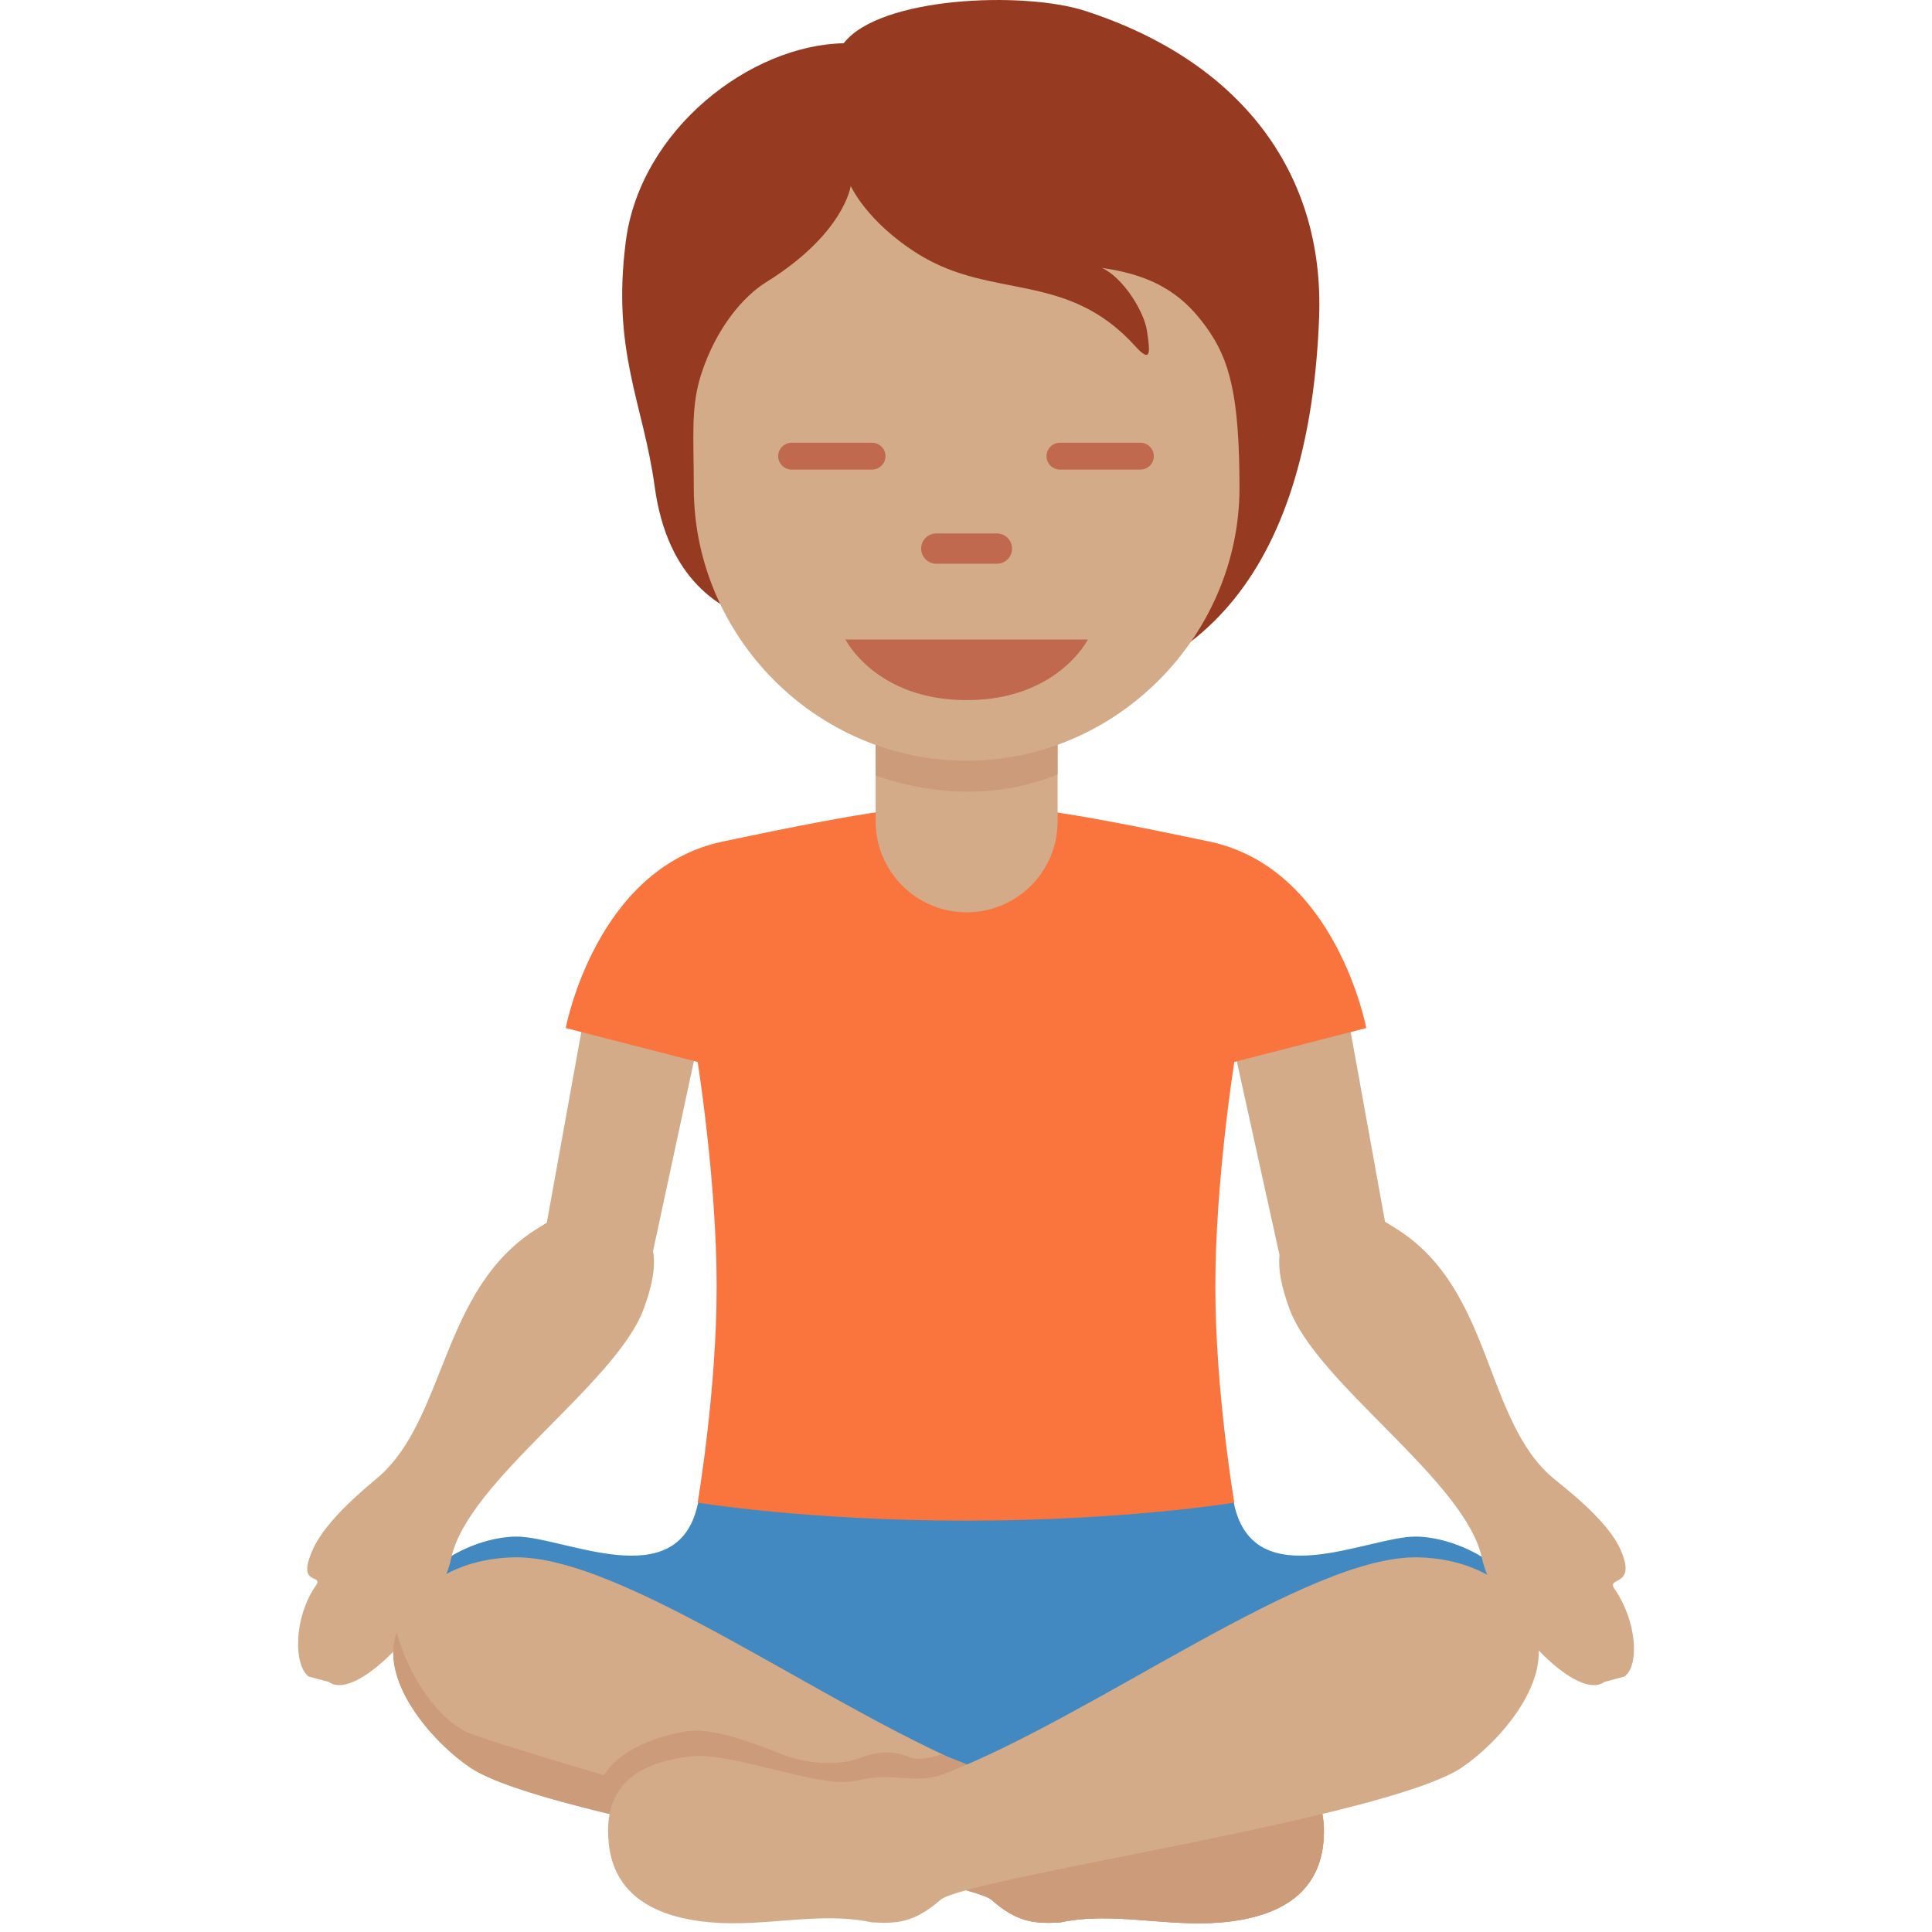 <svg width="36" height="36" viewBox="0 0 36 36" fill="none" xmlns="http://www.w3.org/2000/svg">
<path d="M28.632 30.563C28.454 29.137 27.064 28.632 26.375 28.632C25.491 28.632 23.383 29.738 23 28.047L22.963 27.864L13.053 27.852L13 28.036C12.625 29.744 10.508 28.632 9.622 28.632C8.933 28.632 7.543 29.137 7.365 30.563C7.365 30.563 14.13 33 18 33C21.873 33 28.632 30.563 28.632 30.563V30.563Z" fill="#4289C1"/>
<path d="M12.165 17.445C11.619 17.354 11.105 17.679 11.014 18.223L10.189 22.783C10.118 22.826 10.047 22.87 9.972 22.918C8.21 24.049 8.311 26.447 7.038 27.534C6.867 27.68 6.089 28.3 5.835 28.859C5.499 29.597 6.055 29.303 5.88 29.554C5.474 30.138 5.466 31.032 5.753 31.24L6.126 31.34C6.683 31.743 8.207 30.004 8.407 29.038C8.707 27.595 11.482 25.788 11.996 24.385C12.158 23.941 12.22 23.598 12.169 23.311L13.275 18.166C13.366 17.62 12.709 17.535 12.165 17.445V17.445ZM30.087 29.612C29.912 29.361 30.524 29.596 30.188 28.858C29.933 28.298 29.099 27.679 28.929 27.533C27.656 26.446 27.813 24.048 26.051 22.917C25.968 22.863 25.887 22.813 25.808 22.766L24.986 18.223C24.896 17.679 24.379 17.355 23.836 17.445C23.291 17.536 22.601 17.62 22.691 18.165L23.842 23.387C23.814 23.659 23.878 23.979 24.026 24.385C24.539 25.787 27.315 27.594 27.615 29.038C27.816 30.005 29.34 31.744 29.896 31.34L30.269 31.24C30.558 31.03 30.494 30.196 30.087 29.612V29.612Z" fill="#D4AB88"/>
<path d="M22.757 35.82C21.717 35.909 20.737 35.612 19.757 35.82C19.282 35.85 18.955 35.82 18.48 35.404C18.005 34.988 10.193 33.889 8.767 32.939C8.109 32.5 7.105 31.399 7.371 30.474C7.634 29.561 8.51 29.045 9.569 29.019C11.634 28.968 15.569 31.96 18.42 33.059C18.938 33.259 19.368 33.007 20.024 33.178C20.707 33.356 22.341 32.623 23.173 32.732C24.302 32.881 24.747 33.415 24.658 34.336C24.564 35.31 23.797 35.731 22.757 35.82V35.82Z" fill="#D4AB88"/>
<path d="M22.757 35.82C21.717 35.909 20.737 35.612 19.757 35.82C19.282 35.85 18.955 35.82 18.48 35.404C18.005 34.988 19.369 33.005 20.025 33.176C20.708 33.354 22.342 32.621 23.174 32.73C24.303 32.879 24.748 33.413 24.659 34.334C24.564 35.31 23.797 35.731 22.757 35.82V35.82ZM11.196 33.206C11.434 32.582 12.384 32.315 12.83 32.256C13.276 32.197 14.018 32.464 14.523 32.672C15.028 32.88 15.641 32.906 16.027 32.757C16.413 32.608 16.695 32.633 16.985 32.757C17.063 32.79 17.408 32.757 17.531 32.69C17.531 32.69 19.321 33.306 18.667 33.514C18.014 33.722 13.246 34.038 12.593 34.038C11.94 34.038 11.196 33.206 11.196 33.206V33.206Z" fill="#CC9B7A"/>
<path d="M7.371 30.474C7.377 30.454 7.387 30.437 7.393 30.418C7.594 31.18 8.153 32.078 8.794 32.316C9.596 32.613 16.041 34.514 16.843 34.603C17.645 34.692 18.833 34.811 19.071 34.989C19.309 35.167 19.932 35.227 20.437 35.108C20.942 34.989 22.219 35.464 22.873 35.316C23.526 35.168 24.477 34.871 24.655 34.069C24.658 34.054 24.662 34.047 24.666 34.035C24.67 34.131 24.669 34.23 24.659 34.337C24.565 35.312 23.798 35.733 22.758 35.822C21.718 35.911 20.738 35.614 19.758 35.822C19.283 35.852 18.956 35.822 18.481 35.406C18.006 34.99 10.194 33.891 8.768 32.941C8.109 32.5 7.105 31.398 7.371 30.474V30.474Z" fill="#CC9B7A"/>
<path d="M13.243 35.82C14.283 35.909 15.263 35.612 16.243 35.82C16.718 35.85 17.045 35.82 17.52 35.404C17.995 34.988 25.807 33.889 27.233 32.939C27.891 32.5 28.895 31.399 28.629 30.474C28.366 29.561 27.49 29.045 26.431 29.019C24.366 28.968 20.431 31.96 17.58 33.059C17.062 33.259 16.632 33.007 15.976 33.178C15.293 33.356 13.659 32.623 12.827 32.732C11.698 32.881 11.253 33.415 11.342 34.336C11.436 35.31 12.203 35.731 13.243 35.82V35.82Z" fill="#D4AB88"/>
<path d="M25.458 19.156C25.458 19.156 24.903 16.181 22.534 15.681C19.713 15.086 18.912 15 18 15C17.088 15 16.287 15.086 13.466 15.681C11.097 16.18 10.542 19.156 10.542 19.156L13 19.788C13 19.788 13.354 22.008 13.354 23.969C13.354 25.93 13 28 13 28C13 28 15.031 28.335 18 28.335C20.969 28.335 23 28 23 28C23 28 22.646 25.929 22.646 23.969C22.646 22.009 23 19.788 23 19.788L25.458 19.156Z" fill="#FA743E"/>
<path d="M20.218 0.202C19.077 -0.167 16.393 -0.066 15.721 0.806C13.976 0.84 11.929 2.417 11.661 4.497C11.395 6.556 11.987 7.512 12.198 9.061C12.437 10.815 13.423 11.376 14.211 11.611C15.345 13.11 16.551 13.046 18.576 13.046C22.53 13.046 24.413 10.4 24.58 5.907C24.681 3.189 23.086 1.13 20.218 0.202V0.202Z" fill="#963B22"/>
<path d="M16.317 11.916V15.305C16.317 16.241 17.076 17 18.012 17C18.948 17 19.707 16.242 19.707 15.305V11.916H16.317Z" fill="#D4AB88"/>
<path d="M16.317 14.449C16.913 14.667 18.282 15.011 19.706 14.432V11.916H16.317V14.449Z" fill="#CC9B7A"/>
<path d="M22.479 6.099C22.096 5.569 21.607 5.143 20.533 4.992C20.936 5.177 21.322 5.814 21.372 6.166C21.422 6.518 21.473 6.804 21.154 6.451C19.877 5.039 18.486 5.595 17.108 4.733C16.145 4.131 15.852 3.464 15.852 3.464C15.852 3.464 15.735 4.353 14.275 5.259C13.852 5.522 13.347 6.107 13.067 6.97C12.866 7.591 12.928 8.145 12.928 9.091C12.928 11.853 15.204 14.175 18.012 14.175C20.82 14.175 23.096 11.833 23.096 9.091C23.095 7.374 22.915 6.703 22.479 6.099V6.099Z" fill="#D4AB88"/>
<path d="M20.271 11.916H15.753C15.753 11.916 16.318 13.046 18.012 13.046C19.706 13.046 20.271 11.916 20.271 11.916ZM18.576 10.504H17.446C17.29 10.504 17.164 10.378 17.164 10.222C17.164 10.066 17.29 9.94 17.446 9.94H18.576C18.732 9.94 18.858 10.066 18.858 10.222C18.859 10.378 18.733 10.504 18.576 10.504ZM16.25 8.75H14.75C14.613 8.75 14.5 8.637 14.5 8.5C14.5 8.363 14.613 8.25 14.75 8.25H16.25C16.388 8.25 16.5 8.363 16.5 8.5C16.5 8.637 16.388 8.75 16.25 8.75ZM21.25 8.75H19.75C19.612 8.75 19.5 8.637 19.5 8.5C19.5 8.363 19.612 8.25 19.75 8.25H21.25C21.388 8.25 21.5 8.363 21.5 8.5C21.5 8.637 21.388 8.75 21.25 8.75Z" fill="#C1694F"/>
</svg>
